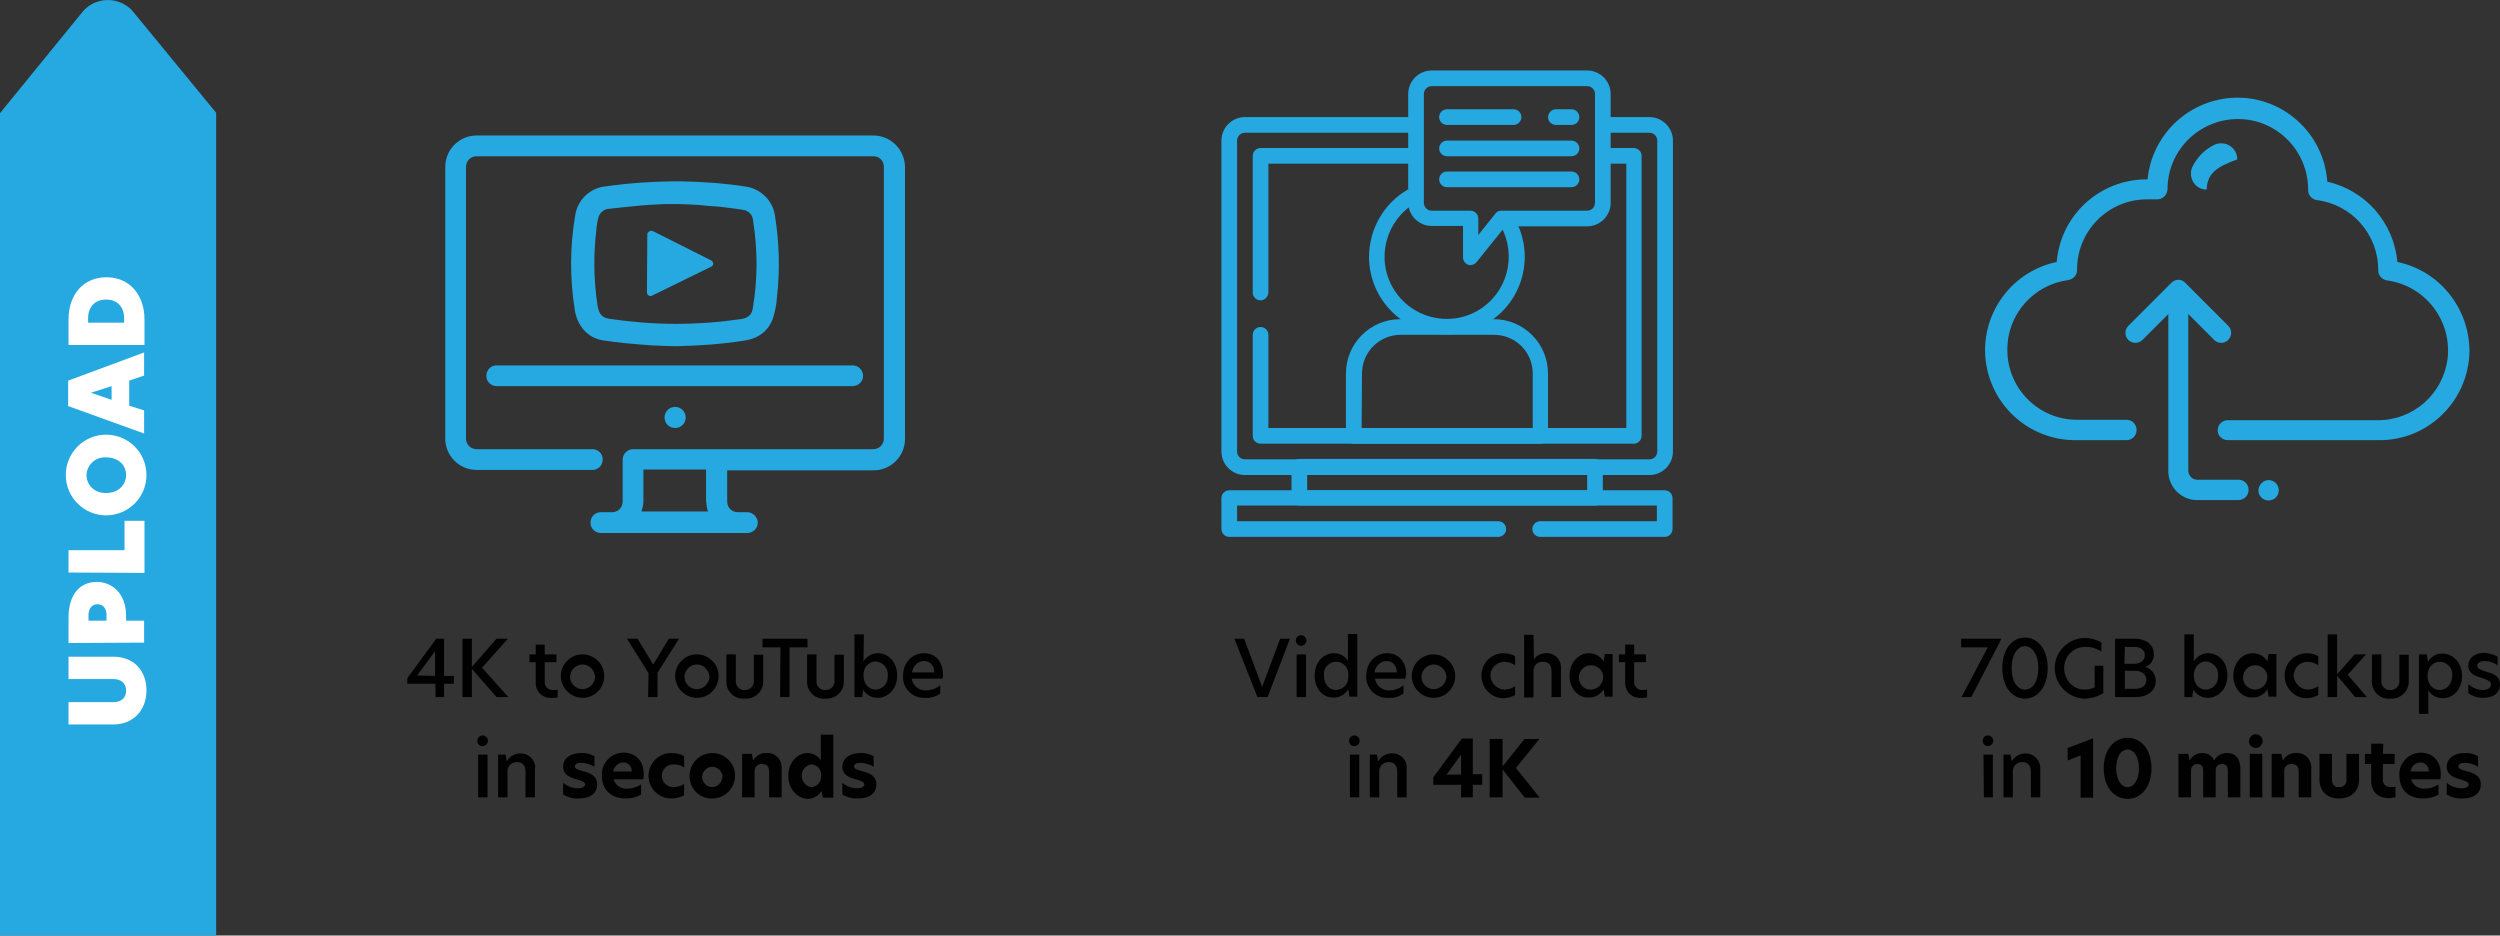 <?xml version="1.0" encoding="utf-8"?>
<!-- Generator: Adobe Illustrator 24.0.1, SVG Export Plug-In . SVG Version: 6.00 Build 0)  -->
<svg version="1.1" id="Layer_1" xmlns="http://www.w3.org/2000/svg" xmlns:xlink="http://www.w3.org/1999/xlink" x="0px" y="0px"
	 viewBox="0 0 638.4 238.9" style="enable-background:new 0 0 638.4 238.9;" xml:space="preserve">
<rect x="0" y="0" width="638.4" height="238.9" fill="#333333" stroke="none"/>
<style type="text/css">
	.st0{fill:#25A9E0;}
	.st1{fill:#020101;}
	.st2{fill:#FFFFFF;}
</style>
<title>download</title>
<g id="Layer_2_1_">
	<g id="Layer_1-2">
	</g>
</g>
<g id="Layer_2_3_">
	<g id="Layer_1-2_2_">
		<path class="st0" d="M612.2,66.9c-0.9-10-8.1-18.3-17.9-20.5c-0.9-12.7-11.9-22.3-24.5-21.4c-11.3,0.8-20.3,9.6-21.4,20.8h-0.2
			c-12,0-22,9.1-23,21.1c-12.4,2.6-20.4,14.8-17.8,27.2c2.3,10.8,11.8,18.4,22.8,18.3H543c1.4,0,2.6-1.1,2.6-2.6l0,0
			c0-1.4-1.1-2.6-2.5-2.6l0,0h-12.7c-9.9,0-17.9-8.1-17.8-18c0-9,6.7-16.5,15.6-17.7c1.3-0.2,2.3-1.4,2.2-2.7
			c0-9.9,8-17.9,17.9-17.9h2.6c1.4,0,2.5-1.1,2.6-2.6c0-9.9,8.1-17.9,18-17.9s17.9,8.1,17.9,18c-0.1,1.3,0.9,2.5,2.2,2.7
			c9,1.1,15.7,8.8,15.7,17.8c-0.1,1.3,0.9,2.5,2.2,2.7c9.8,1.3,16.7,10.3,15.5,20.1c-1.2,8.9-8.7,15.6-17.7,15.6h-38.4
			c-1.4,0-2.6,1.1-2.6,2.6l0,0c0,1.4,1.2,2.5,2.6,2.5h38.4c12.7,0.2,23.1-10,23.3-22.7C630.6,78.7,622.9,69.1,612.2,66.9L612.2,66.9
			z"/>
		<path class="st0" d="M571.3,40.7L571.3,40.7c0-2.3-1.8-4.1-4.1-4.1c-0.6,0-1.2,0.1-1.8,0.4c-2.4,1.2-4.3,3.1-5.5,5.5
			c-1,2-0.2,4.5,1.8,5.5c0.6,0.3,1.2,0.4,1.8,0.4l0,0C563.6,44.1,566.4,42.5,571.3,40.7z"/>
		<path class="st0" d="M554.5,72.2l-11,11c-1,1-1,2.6,0,3.6l0,0c1,1,2.6,1,3.6,0l6.6-6.6v39.9c0,0.1,0,0.3,0,0.4
			c0.1,4.1,3.6,7.4,7.7,7.2h10.2c1.4,0,2.6-1.1,2.6-2.6l0,0c0-1.4-1.1-2.6-2.6-2.6h-10.2c-0.2,0-0.3,0-0.5,0
			c-1.3-0.1-2.2-1.3-2.1-2.6l0,0V80.2l6.6,6.6c1,1,2.6,1,3.6,0l0,0c1-1,1-2.6,0-3.6l-11-11C557.1,71.2,555.5,71.2,554.5,72.2z"/>
		<path class="st0" d="M579.3,122.6L579.3,122.6c1.4,0,2.6,1.1,2.6,2.6l0,0c0,1.4-1.1,2.6-2.6,2.6l0,0c-1.4,0-2.6-1.1-2.6-2.6l0,0
			C576.8,123.8,577.9,122.6,579.3,122.6z"/>
		<path class="st0" d="M375.5,67.7c-0.2,0-0.4,0-0.6-0.1c-0.8-0.3-1.3-1-1.3-1.9v-8h-8c-3.3,0-6-2.7-6-6l0,0V24c0-3.3,2.7-6,6-6
			h39.7c3.3,0,6,2.7,6,6v27.8c0,3.3-2.7,6-6,6h-20.9L377,67C376.6,67.4,376.1,67.7,375.5,67.7z M365.6,22c-1.1,0-2,0.9-2,2v27.8
			c0,1.1,0.9,2,2,2h9.9c1.1,0,2,0.9,2,2V60l4.4-5.5c0.4-0.5,0.9-0.7,1.5-0.7h21.9c1.1,0,2-0.9,2-2V24c0-1.1-0.9-2-2-2H365.6z"/>
		<path class="st0" d="M397.3,27.9h4c1.1,0,2,0.9,2,2l0,0c0,1.1-0.9,2-2,2h-4c-1.1,0-2-0.9-2-2l0,0
			C395.4,28.8,396.2,27.9,397.3,27.9z"/>
		<path class="st0" d="M369.5,27.9h17c1.1,0,2,0.9,2,2l0,0c0,1.1-0.9,2-2,2h-17c-1.1,0-2-0.9-2-2l0,0
			C367.5,28.8,368.4,27.9,369.5,27.9z"/>
		<path class="st0" d="M369.5,35.9h31.8c1.1,0,2,0.9,2,2l0,0c0,1.1-0.9,2-2,2h-31.8c-1.1,0-2-0.9-2-2l0,0
			C367.5,36.8,368.4,35.9,369.5,35.9z"/>
		<path class="st0" d="M369.5,43.8h31.8c1.1,0,2,0.9,2,2l0,0c0,1.1-0.9,2-2,2h-31.8c-1.1,0-2-0.9-2-2l0,0
			C367.5,44.7,368.4,43.8,369.5,43.8z"/>
		<path class="st0" d="M425.1,137.1h-31.8c-1.1,0-2-0.9-2-2l0,0c0-1.1,0.9-2,2-2h29.8v-4H315.9v4h66.7c1.1,0,2,0.9,2,2l0,0
			c0,1.1-0.9,2-2,2h-68.7c-1.1,0-2-0.9-2-2v-7.9c0-1.1,0.9-2,2-2h111.2c1.1,0,2,0.9,2,2v7.9C427.1,136.2,426.2,137.1,425.1,137.1z"
			/>
		<path class="st0" d="M421.2,121.3H317.9c-3.3,0-6-2.7-6-6V35.9c0-3.3,2.7-6,6-6h43.7v4h-43.7c-1.1,0-2,0.9-2,2v79.4
			c0,1.1,0.9,2,2,2h103.3c1.1,0,2-0.9,2-2V35.9c0-1.1-0.9-2-2-2h-11.9v-4h11.9c3.3,0,6,2.7,6,6v79.4
			C427.2,118.6,424.5,121.3,421.2,121.3z"/>
		<path class="st0" d="M321.9,76.7L321.9,76.7c-1.1,0-2-0.9-2-2V39.8c0-1.1,0.9-2,2-2h39.7v4h-37.7v32.9
			C323.8,75.9,322.9,76.7,321.9,76.7z"/>
		<path class="st0" d="M417.2,113.3h-95.3c-1.1,0-2-0.9-2-2V85.5c0-1.1,0.9-2,2-2l0,0c1.1,0,2,0.9,2,2v23.8h91.4V41.8h-6v-4h7.9
			c1.1,0,2,0.9,2,2v71.5C419.2,112.4,418.3,113.3,417.2,113.3z"/>
		<path class="st0" d="M369.5,85.4c-11,0-19.9-8.9-19.9-19.8c0-7.1,3.8-13.7,9.9-17.2l2,3.4c-7.6,4.4-10.2,14.1-5.8,21.7
			c4.4,7.6,14.1,10.2,21.7,5.8c7.5-4.4,10.1-14,5.8-21.6l3.5-2c5.5,9.5,2.2,21.7-7.4,27.1C376.4,84.5,373,85.4,369.5,85.4z"/>
		<path class="st0" d="M393.4,113.3h-47.7c-1.1,0-2-0.9-2-2V95.4c0-7.7,6.2-13.9,13.9-13.9h23.8c7.7,0,13.9,6.2,13.9,13.9l0,0v15.9
			C395.4,112.5,394.5,113.3,393.4,113.3z M347.7,109.3h43.7V95.4c0-5.5-4.4-9.9-9.9-9.9h-23.8c-5.5,0-9.9,4.4-9.9,9.9L347.7,109.3z"
			/>
		<path class="st0" d="M407.3,129.1h-75.5c-1.1,0-2-0.9-2-2v-7.9c0-1.1,0.9-2,2-2h75.5c1.1,0,2,0.9,2,2v7.9
			C409.3,128.2,408.4,129.1,407.3,129.1z M333.8,125.2h71.5v-4h-71.5V125.2z"/>
		<path class="st0" d="M173.7,47.3c5.7,0.1,11.3,0.5,16.9,1.4c3.3,0.6,5.7,3.3,6.2,6.6c1.1,6.8,1.3,13.7,0.5,20.5
			c-0.1,1.8-0.5,3.6-1.1,5.3c-1.1,2.9-3.4,4.4-6.6,4.8c-7.6,1.1-15.3,1.5-23,1.1c-4.2-0.3-8.4-0.7-12.6-1.3
			c-3.4-0.5-5.6-3.2-6.2-6.7c-1.3-7.9-1.3-16.1,0.1-24c0.6-3.4,3.3-6,6.7-6.5C161,47.7,167.3,47.3,173.7,47.3z M172.3,83.6
			c5.6,0,11.2-0.4,16.8-1.2c2.3-0.3,3.7-1.5,4-3.4c1.3-7.6,1.3-15.4,0.1-23c-0.3-2.1-1.5-3.4-3.4-3.7c-2.9-0.4-5.8-0.8-8.7-1
			c-4.4-0.2-8.8-0.4-13.2-0.2c-4.1,0.1-8.3,0.7-12.4,1.1c-1.8,0-3.3,1.3-3.8,3c-0.3,1.1-0.5,2.2-0.6,3.3c-0.8,6.6-0.7,13.2,0.3,19.8
			c0.4,2.6,1.5,3.8,3.8,4.2C160.9,83.2,166.6,83.6,172.3,83.6L172.3,83.6z"/>
		<path class="st0" d="M172.7,88.4c-2.1,0-4.1-0.1-6.1-0.2c-4.7-0.3-8.8-0.7-12.7-1.3c-3.7-0.6-6.4-3.5-7.1-7.6
			c-1.3-8.1-1.3-16.3,0.1-24.4c0.6-3.9,3.8-6.9,7.7-7.3c6.3-0.9,12.7-1.3,19.1-1.3l0,0c5.7,0.1,11.4,0.5,17.1,1.4
			c3.7,0.7,6.6,3.7,7.1,7.4c1.1,6.9,1.3,13.9,0.5,20.8c-0.1,1.9-0.5,3.8-1.1,5.6c-1.2,3.1-3.7,5-7.4,5.5
			C184.1,87.9,178.4,88.3,172.7,88.4z M173.7,48.4c-6.3,0-12.6,0.4-18.8,1.3c-3,0.3-5.3,2.6-5.8,5.5c-1.3,7.8-1.3,15.8-0.1,23.7
			c0.5,3.2,2.5,5.3,5.2,5.8c3.8,0.6,7.9,1,12.5,1.3c7.6,0.4,15.3,0.1,22.8-1.1c2.9-0.4,4.8-1.8,5.7-4.1c0.5-1.6,0.9-3.4,1-5.1
			c0.8-6.7,0.6-13.5-0.5-20.2c-0.4-2.8-2.6-5.1-5.3-5.6C184.9,48.9,179.3,48.5,173.7,48.4L173.7,48.4z M172.4,84.7L172.4,84.7
			c-5.8,0-11.6-0.5-17.3-1.3c-2.7-0.4-4.2-2-4.7-5.1c-1-6.6-1.1-13.4-0.3-20.1v-0.3c0.1-1.1,0.3-2.1,0.6-3.1
			c0.6-2.2,2.5-3.7,4.8-3.7l3.7-0.4c2.9-0.3,5.8-0.6,8.8-0.7c4.2-0.1,8.3,0,13.3,0.2c2.6,0.1,5.1,0.5,7.6,0.8l1.2,0.2
			c2.3,0.4,4.1,2.3,4.3,4.6c1.3,7.7,1.3,15.6-0.1,23.3c-0.3,1.7-1.4,3.8-4.9,4.3C183.7,84.3,178,84.7,172.4,84.7L172.4,84.7z
			 M171.4,52.1c-1.1,0-2.3,0-3.4,0.1c-2.9,0.1-5.8,0.4-8.6,0.7c-1.2,0.1-2.5,0.3-3.7,0.4c-1.3,0-2.5,0.9-2.9,2.2
			c-0.2,0.9-0.4,1.8-0.5,2.8v0.3c-0.8,6.5-0.7,13,0.3,19.5c0.4,2.4,1.4,3,2.9,3.3c5.6,0.8,11.3,1.3,17,1.3c5.6,0,11.1-0.4,16.6-1.2
			c2.4-0.3,2.9-1.6,3.1-2.6c1.3-7.5,1.3-15.1,0.1-22.6c-0.1-1.4-1.1-2.5-2.5-2.7l-1.2-0.2c-2.4-0.3-5-0.7-7.4-0.8
			C177.5,52.2,174.4,52.1,171.4,52.1L171.4,52.1z"/>
		<path class="st0" d="M165.3,59.8l-0.1,14.9c0,0.5,0.4,0.9,0.9,0.9c0.1,0,0.3,0,0.4-0.1l15.1-7.4c0.5-0.2,0.7-0.8,0.4-1.2
			c-0.1-0.2-0.2-0.3-0.4-0.4L166.7,59c-0.5-0.2-1,0-1.2,0.4C165.3,59.5,165.3,59.7,165.3,59.8z"/>
		<circle class="st0" cx="172.4" cy="106.6" r="2.7"/>
		<path class="st0" d="M220.4,96c0-1.5-1.2-2.7-2.7-2.7l0,0H127c-1.5-0.1-2.7,1-2.8,2.5s1,2.7,2.5,2.8c0.1,0,0.2,0,0.3,0h90.7
			C219.1,98.6,220.4,97.5,220.4,96L220.4,96z"/>
		<path class="st0" d="M223,34.6H121.7c-4.4,0-8,3.6-8,8V112c0,4.4,3.6,8,8,8h29.4c1.5,0.1,2.7-1,2.8-2.5s-1-2.7-2.5-2.8
			c-0.1,0-0.2,0-0.3,0h-29.4c-1.5,0-2.7-1.2-2.7-2.7V42.6c0-1.5,1.2-2.7,2.7-2.7h101.4c1.5,0,2.6,1.2,2.6,2.7V112
			c0,1.5-1.2,2.7-2.7,2.7h-61.3c-1.5,0-2.7,1.2-2.7,2.7v10.7c0,1.5-1.2,2.7-2.7,2.7h-2.7c-1.5-0.1-2.7,1-2.8,2.5s1,2.7,2.5,2.8
			c0.1,0,0.2,0,0.3,0H191c1.5-0.1,2.6-1.4,2.5-2.8c-0.1-1.3-1.2-2.4-2.5-2.5h-2.6c-1.5,0-2.7-1.2-2.7-2.7v-8h37.4c4.4,0,8-3.6,8-8
			V42.6C231,38.2,227.5,34.6,223,34.6L223,34.6z M180.8,130.6h-17c0.3-0.9,0.5-1.8,0.5-2.7v-8h16v8
			C180.4,128.9,180.5,129.8,180.8,130.6z"/>
		<path class="st1" d="M115.9,174.6h-2.5v3.4h-2.2v-3.4H104v-1.4l7.4-10.1h2v9.5h2.5L115.9,174.6z M111.1,172.6v-6.3l-4.6,6.2l0,0
			L111.1,172.6z"/>
		<path class="st1" d="M126.8,178l-6.3-7.2v7.2h-2.4v-14.9h2.4v7.2l6.3-7.2h2.9l-6.6,7.4l6.7,7.5H126.8z"/>
		<path class="st1" d="M139.1,167.1h3v2h-3v4.9c-0.1,1.1,0.7,2.1,1.8,2.2c0.2,0,0.3,0,0.5,0c0.3,0,0.7,0,1-0.1v2
			c-0.5,0.1-1,0.1-1.5,0.1c-2.1,0.2-3.9-1.3-4.1-3.4c0-0.2,0-0.5,0-0.7v-5h-1.6v-2h1.6v-2.5h2.3V167.1z"/>
		<path class="st1" d="M143.2,172.5c0.1-3.1,2.7-5.5,5.7-5.4c3.1,0.1,5.5,2.7,5.4,5.7s-2.5,5.4-5.5,5.4s-5.5-2.4-5.6-5.5
			C143.2,172.7,143.2,172.6,143.2,172.5z M151.9,172.5c-0.2-1.7-1.8-3-3.5-2.8c-1.7,0.2-3,1.8-2.8,3.5c0.2,1.6,1.6,2.8,3.2,2.8
			c1.8-0.1,3.2-1.6,3.2-3.4C151.9,172.7,151.9,172.6,151.9,172.5z"/>
		<path class="st1" d="M165.6,171.9l-5.5-8.8h2.7l4,6.6l0,0l4-6.6h2.6l-5.5,8.7v6.2h-2.4L165.6,171.9z"/>
		<path class="st1" d="M172.4,172.5c0.1-3.1,2.7-5.5,5.7-5.4c3.1,0.1,5.5,2.7,5.4,5.7s-2.5,5.4-5.5,5.4s-5.5-2.4-5.6-5.5
			C172.4,172.7,172.4,172.6,172.4,172.5z M181.1,172.5c-0.2-1.7-1.8-3-3.5-2.8c-1.7,0.2-3,1.8-2.8,3.5c0.2,1.6,1.6,2.8,3.2,2.8
			c1.8-0.1,3.2-1.6,3.2-3.4C181.2,172.7,181.1,172.6,181.1,172.5z"/>
		<path class="st1" d="M185.5,173.7v-6.6h2.4v6.7c-0.1,1.2,0.7,2.2,1.8,2.4c0.1,0,0.3,0,0.4,0c1.2,0.1,2.3-0.8,2.4-2
			c0-0.1,0-0.3,0-0.4v-6.6h2.4v6.6c0.1,2.4-1.7,4.5-4.2,4.6c-0.2,0-0.4,0-0.6,0c-2.4,0.2-4.4-1.6-4.6-3.9
			C185.5,174.1,185.5,173.9,185.5,173.7z"/>
		<path class="st1" d="M199.3,165.3h-4.6v-2.2h11.5v2.2h-4.6V178h-2.4L199.3,165.3z"/>
		<path class="st1" d="M206.1,173.7v-6.6h2.4v6.7c-0.1,1.2,0.7,2.2,1.8,2.4c0.1,0,0.3,0,0.4,0c1.2,0.1,2.3-0.8,2.4-2
			c0-0.1,0-0.3,0-0.4v-6.6h2.4v6.6c0.1,2.4-1.7,4.5-4.2,4.6c-0.2,0-0.4,0-0.6,0c-2.4,0.2-4.4-1.6-4.6-3.9
			C206.1,174.1,206.1,173.9,206.1,173.7z"/>
		<path class="st1" d="M220.5,168.9c0.8-1.3,2.2-2.1,3.7-2.1c2.6,0,4.9,2.2,4.9,5.7s-2.4,5.7-5,5.7c-1.5,0-3-0.8-3.7-2.1l-0.2,1.9
			h-2v-16h2.4L220.5,168.9z M220.5,172.5c0,2.1,1.3,3.6,3.1,3.6c1.8-0.1,3.2-1.6,3.1-3.4c0-0.1,0-0.1,0-0.2c0.2-1.8-1.2-3.4-3-3.6
			c-0.1,0-0.1,0-0.2,0C221.8,169,220.4,170.5,220.5,172.5L220.5,172.5z"/>
		<path class="st1" d="M240.7,173.3h-7.9c0.3,1.8,1.9,3.1,3.7,3c1.3,0,2.6-0.5,3.6-1.3v2.1c-1.1,0.8-2.5,1.2-3.8,1.1
			c-2.9,0.2-5.5-2-5.7-4.9c0-0.2,0-0.5,0-0.7c0-3.5,2.4-5.8,5.4-5.8c2.6,0,4.8,1.9,4.8,5.5C240.8,172.6,240.8,172.9,240.7,173.3z
			 M238.6,171.7c-0.1-1.9-1.2-2.9-2.6-2.9c-1.6,0-2.9,1.3-3.1,2.9H238.6z"/>
		<path class="st1" d="M121.9,189.2c0-0.8,0.6-1.4,1.3-1.4c0.8,0,1.4,0.6,1.4,1.3c0,0.8-0.6,1.4-1.3,1.4l0,0
			C122.5,190.6,121.9,190,121.9,189.2L121.9,189.2z M122.1,192.7h2.4v10.9h-2.4L122.1,192.7z"/>
		<path class="st1" d="M136.6,196.3v7.3h-2.4v-6.5c0-1.7-0.8-2.5-2.2-2.5c-1.3,0-2.4,1-2.4,2.3v0.1v6.6h-2.4v-10.9h1.9l0.3,1.6h0.1
			c0.7-1.2,2-1.9,3.3-1.9c2-0.1,3.7,1.4,3.9,3.4C136.6,196,136.6,196.2,136.6,196.3z"/>
		<path class="st1" d="M151.8,193.1v2.7c-1-0.6-2.2-1-3.4-1c-1,0-1.6,0.3-1.6,0.9s0.6,0.8,1.9,1.2c1.8,0.4,3.8,1.1,3.8,3.4
			c0,2.2-1.7,3.6-4.7,3.6c-1.4,0.1-2.8-0.3-4-1v-3c1.1,0.9,2.4,1.4,3.8,1.4c1.1,0,1.8-0.4,1.8-1s-0.8-0.9-2.2-1.3
			c-1.8-0.5-3.4-1.2-3.4-3.2s1.7-3.5,4.5-3.5C149.5,192.2,150.7,192.5,151.8,193.1z"/>
		<path class="st1" d="M164.3,199h-7.6c0.4,1.5,1.9,2.5,3.5,2.4c1.2,0,2.4-0.4,3.5-1.1v2.6c-1.2,0.7-2.5,1-3.9,1
			c-3.9,0-6.1-2.4-6.1-5.8c-0.2-3.1,2.2-5.7,5.2-5.9c0.1,0,0.2,0,0.4,0c2.8,0,5.1,1.9,5.1,5.6C164.4,198.2,164.3,198.6,164.3,199z
			 M161.3,197c0.1-1.1-0.7-2.2-1.9-2.3c-0.1,0-0.1,0-0.2,0c-1.3,0-2.4,1-2.6,2.3H161.3z"/>
		<path class="st1" d="M171.9,201c1,0,2-0.3,2.8-0.8v2.9c-1,0.5-2.1,0.8-3.3,0.8c-3.2,0-5.8-2.6-5.8-5.8s2.6-5.8,5.8-5.8l0,0
			c1.1,0,2.3,0.2,3.3,0.8v2.9c-0.8-0.6-1.8-0.8-2.8-0.8c-1.6,0-2.9,1.3-2.9,2.9S170.3,201,171.9,201z"/>
		<path class="st1" d="M176.1,198.1c0-3.2,2.6-5.8,5.8-5.8c3.2,0,5.8,2.6,5.8,5.8s-2.6,5.8-5.8,5.8c-3.1,0.1-5.7-2.3-5.8-5.5
			C176.1,198.3,176.1,198.2,176.1,198.1z M184.5,198.1c-0.2-1.4-1.5-2.4-2.9-2.3c-1.4,0.2-2.4,1.5-2.3,2.9c0.2,1.3,1.3,2.3,2.6,2.3
			C183.4,200.9,184.5,199.7,184.5,198.1C184.5,198.1,184.5,198.1,184.5,198.1L184.5,198.1z"/>
		<path class="st1" d="M199.6,196.2v7.4h-3.2v-6.5c0-1.4-0.6-2-1.8-2c-1-0.1-1.9,0.7-1.9,1.7c0,0.1,0,0.1,0,0.2v6.6h-3.2v-11.1h2.5
			l0.3,1.6h0.1c0.7-1.2,2-1.9,3.3-1.8c2-0.2,3.7,1.3,3.9,3.3C199.6,195.8,199.6,196,199.6,196.2z"/>
		<path class="st1" d="M201.3,198.1c0-3.5,2.4-5.8,4.9-5.8c1.4,0,2.7,0.7,3.4,1.9v-6.6h3.2v16.1h-2.7l-0.3-1.7c-0.8,1.2-2.1,2-3.6,2
			C203.7,203.9,201.3,201.6,201.3,198.1z M209.7,198.1c0.1-1.5-0.9-2.8-2.4-2.9c-0.1,0-0.1,0-0.2,0c-1.6,0.3-2.7,1.9-2.3,3.5
			c0.2,1.2,1.2,2.1,2.3,2.3c1.5,0,2.6-1.3,2.6-2.8C209.8,198.2,209.8,198.1,209.7,198.1L209.7,198.1z"/>
		<path class="st1" d="M223.1,193.1v2.7c-1-0.6-2.2-1-3.4-1c-1,0-1.6,0.3-1.6,0.9s0.6,0.8,1.9,1.2c1.8,0.4,3.8,1.1,3.8,3.4
			c0,2.2-1.7,3.6-4.7,3.6c-1.4,0.1-2.8-0.3-4-1v-3c1.1,0.9,2.4,1.4,3.8,1.4c1.1,0,1.8-0.4,1.8-1s-0.8-0.9-2.2-1.3
			c-1.8-0.5-3.4-1.2-3.4-3.2s1.7-3.5,4.5-3.5C220.8,192.2,222,192.5,223.1,193.1z"/>
		<path class="st1" d="M323.7,178h-2.6l-5.9-14.9h2.5l4.6,12.3l4.6-12.3h2.5L323.7,178z"/>
		<path class="st1" d="M330.9,163.6c0-0.8,0.6-1.4,1.3-1.4s1.4,0.6,1.4,1.3c0,0.8-0.6,1.4-1.3,1.4l0,0
			C331.6,165,331,164.4,330.9,163.6L330.9,163.6z M331.1,167.1h2.4V178h-2.4V167.1z"/>
		<path class="st1" d="M335.7,172.5c0-3.5,2.4-5.7,4.9-5.7c1.5,0,2.9,0.7,3.6,2v-6.9h2.4v16h-2l-0.3-1.9c-0.8,1.3-2.2,2.2-3.7,2.1
			C338,178.3,335.7,176,335.7,172.5z M344.3,172.5c0.2-1.7-1-3.3-2.7-3.5s-3.3,1-3.5,2.7c0,0.3,0,0.6,0,0.9c0,2.1,1.3,3.6,3.1,3.6
			c1.8-0.1,3.2-1.6,3.1-3.4C344.3,172.6,344.3,172.6,344.3,172.5L344.3,172.5z"/>
		<path class="st1" d="M358.9,173.3h-7.8c0.3,1.8,1.9,3.1,3.7,3c1.3,0,2.6-0.5,3.6-1.3v2.1c-1.1,0.8-2.4,1.2-3.8,1.1
			c-2.9,0.2-5.5-2-5.7-4.9c0-0.2,0-0.5,0-0.7c0-3.5,2.4-5.8,5.4-5.8c2.6,0,4.8,1.9,4.8,5.5C358.9,172.6,358.9,172.9,358.9,173.3z
			 M356.7,171.7c-0.1-1.9-1.2-2.9-2.6-2.9c-1.6,0-2.9,1.3-3.1,2.9H356.7z"/>
		<path class="st1" d="M360.5,172.5c0.1-3.1,2.7-5.5,5.7-5.4s5.5,2.7,5.4,5.7s-2.5,5.4-5.5,5.4s-5.5-2.4-5.6-5.5
			C360.5,172.7,360.5,172.6,360.5,172.5z M369.3,172.5c-0.2-1.7-1.8-3-3.5-2.8s-3,1.8-2.8,3.5c0.2,1.6,1.6,2.8,3.2,2.8
			c1.8-0.1,3.2-1.6,3.2-3.4C369.3,172.7,369.3,172.6,369.3,172.5z"/>
		<path class="st1" d="M384.1,176.1c1,0,2-0.3,2.8-0.9v2.3c-1,0.5-2,0.8-3.1,0.8c-3.2-0.1-5.6-2.8-5.5-6c0.1-3,2.5-5.4,5.5-5.5
			c1.1,0,2.2,0.2,3.1,0.8v2.3c-0.8-0.6-1.8-0.9-2.9-0.9c-2,0.1-3.5,1.8-3.4,3.8C380.8,174.5,382.3,176,384.1,176.1L384.1,176.1z"/>
		<path class="st1" d="M391.7,168.3L391.7,168.3c0.7-0.9,1.9-1.5,3-1.5c2-0.2,3.7,1.3,3.9,3.2c0,0.3,0,0.5,0,0.8v7.2h-2.4v-6.5
			c0-1.7-0.7-2.5-2.2-2.5c-1.2-0.1-2.3,0.8-2.4,2.1c0,0.1,0,0.2,0,0.3v6.7h-2.4v-16h2.4L391.7,168.3z"/>
		<path class="st1" d="M400.8,172.6c0-3.5,2.4-5.8,4.9-5.8c1.6,0,3,0.8,3.8,2.1l0.3-1.9h2v10.9h-2l-0.3-1.9
			c-0.8,1.3-2.2,2.2-3.8,2.1C403.2,178.3,400.8,176,400.8,172.6z M409.4,172.6c-0.2-1.7-1.8-2.9-3.5-2.7s-2.9,1.8-2.7,3.5
			c0.2,1.6,1.6,2.8,3.1,2.7C408.1,176,409.5,174.5,409.4,172.6L409.4,172.6L409.4,172.6z"/>
		<path class="st1" d="M417.3,167.1h3v2h-3v4.9c-0.1,1.1,0.7,2.1,1.8,2.2c0.2,0,0.3,0,0.5,0c0.3,0,0.7,0,1-0.1v2
			c-0.5,0.1-1,0.1-1.5,0.1c-2.1,0.2-3.9-1.3-4.1-3.4c0-0.2,0-0.5,0-0.7v-5h-1.6v-2h1.6v-2.5h2.3L417.3,167.1z"/>
		<path class="st1" d="M344.5,189.2c0-0.8,0.6-1.4,1.3-1.4s1.4,0.6,1.4,1.3c0,0.8-0.6,1.4-1.3,1.4l0,0
			C345.1,190.6,344.5,190,344.5,189.2L344.5,189.2z M344.7,192.7h2.4v10.9h-2.4V192.7z"/>
		<path class="st1" d="M359.2,196.3v7.3h-2.4v-6.5c0-1.7-0.8-2.5-2.2-2.5c-1.3,0-2.4,1-2.4,2.3v0.1v6.6h-2.4v-10.9h1.8l0.3,1.6h0.1
			c0.7-1.2,2-1.9,3.3-1.9c2-0.2,3.8,1.3,3.9,3.3C359.2,195.9,359.2,196.1,359.2,196.3z"/>
		<path class="st1" d="M378.5,200.4h-2.4v3.2h-3v-3.2H366v-1.9l7.3-9.9h2.8v9.1h2.4L378.5,200.4z M373.1,197.8v-5.1l-3.7,5.1l0,0
			H373.1z"/>
		<path class="st1" d="M389.3,203.6l-5.6-7.1v7.1h-3.3v-14.9h3.3v7l5.6-7h3.8l-6,7.4l6.1,7.6h-3.9V203.6z"/>
		<path class="st1" d="M507.6,165.3h-6.8v-2.2h10.3l-7.7,14.9h-2.5L507.6,165.3z"/>
		<path class="st1" d="M522.9,170.6c0,4.8-2.6,7.8-5.8,7.8s-5.8-2.9-5.8-7.8s2.6-7.8,5.8-7.8S522.9,165.7,522.9,170.6z M513.7,170.6
			c0,3.5,1.5,5.5,3.4,5.5s3.4-2,3.4-5.5s-1.6-5.6-3.4-5.6C515.3,165,513.7,167,513.7,170.6L513.7,170.6z"/>
		<path class="st1" d="M532.3,176.1c0.9,0,1.8-0.2,2.6-0.6V170h2.2v7c-1.5,0.9-3.2,1.4-4.9,1.4c-4.3-0.2-7.6-3.8-7.5-8
			c0.1-4.1,3.4-7.3,7.5-7.5c1.5,0,3,0.4,4.4,1.1v2.4c-1.2-0.8-2.7-1.3-4.2-1.2c-2.9,0-5.2,2.3-5.3,5.2c0,0.1,0,0.2,0,0.3
			C527.2,173.8,529.4,176.1,532.3,176.1z"/>
		<path class="st1" d="M550.5,173.9c0,2.2-1.7,4.1-5.2,4.1h-5.2v-14.9h4.9c3.3,0,5,1.7,5,3.9c0.1,1.5-0.8,2.8-2.2,3.3
			C549.4,170.7,550.5,172.2,550.5,173.9z M542.5,169.5h2.5c1.7,0,2.7-0.9,2.7-2.2s-1-2.1-2.6-2.1h-2.5L542.5,169.5z M548.1,173.6
			c0-1.4-1.2-2.3-2.8-2.3h-2.7v4.6h2.7C547.1,175.9,548.1,174.9,548.1,173.6L548.1,173.6z"/>
		<path class="st1" d="M560.2,168.9c0.8-1.3,2.2-2.1,3.7-2.1c2.6,0,4.9,2.2,4.9,5.7s-2.4,5.7-5,5.7c-1.5,0-3-0.8-3.7-2.1l-0.3,1.9
			h-2v-16h2.4L560.2,168.9z M560.2,172.5c0,2.1,1.3,3.6,3.1,3.6c1.8-0.1,3.2-1.6,3.1-3.4c0-0.1,0-0.1,0-0.2c0.2-1.8-1.2-3.4-3-3.6
			c-0.1,0-0.1,0-0.2,0C561.5,169,560.2,170.5,560.2,172.5L560.2,172.5z"/>
		<path class="st1" d="M570.3,172.6c0-3.5,2.4-5.8,4.9-5.8c1.6,0,3,0.8,3.8,2.1l0.3-1.9h2v10.9h-2L579,176c-0.8,1.3-2.2,2.2-3.8,2.1
			C572.8,178.3,570.3,176,570.3,172.6z M579,172.6c-0.2-1.7-1.8-2.9-3.5-2.7s-2.9,1.8-2.7,3.5c0.2,1.6,1.6,2.7,3.1,2.7
			c1.8-0.1,3.2-1.6,3.1-3.4C579,172.6,579,172.6,579,172.6L579,172.6z"/>
		<path class="st1" d="M589.2,176.1c1,0,2-0.3,2.8-0.9v2.3c-1,0.5-2,0.8-3.1,0.8c-3.2-0.1-5.6-2.8-5.5-6c0.1-3,2.5-5.4,5.5-5.5
			c1.1,0,2.2,0.2,3.1,0.8v2.3c-0.8-0.6-1.8-0.9-2.9-0.9c-2,0.1-3.5,1.8-3.4,3.8C586,174.5,587.4,176,589.2,176.1L589.2,176.1z"/>
		<path class="st1" d="M601.4,178l-4.6-5.5v5.5h-2.4v-16h2.4v10.2l4.5-5.1h2.9l-4.7,5.2l4.9,5.7L601.4,178z"/>
		<path class="st1" d="M605.7,173.7v-6.6h2.4v6.7c-0.1,1.2,0.7,2.2,1.8,2.4c0.1,0,0.3,0,0.4,0c1.2,0.1,2.3-0.8,2.4-2
			c0-0.1,0-0.3,0-0.4v-6.6h2.4v6.6c0.1,2.4-1.7,4.5-4.2,4.6c-0.2,0-0.4,0-0.6,0c-2.4,0.2-4.4-1.6-4.6-3.9
			C605.6,174.1,605.6,173.9,605.7,173.7z"/>
		<path class="st1" d="M617.7,167.1h2l0.3,1.9c0.8-1.3,2.2-2.2,3.7-2.1c2.6,0,5,2.2,5,5.7s-2.3,5.7-4.9,5.7c-1.5,0-2.9-0.7-3.7-2v6
			h-2.4L617.7,167.1z M626.2,172.5c0.2-1.8-1.2-3.4-3-3.5c-0.1,0-0.1,0-0.2,0c-1.8,0-3.1,1.5-3.1,3.6s1.3,3.6,3.1,3.6
			S626.2,174.6,626.2,172.5z"/>
		<path class="st1" d="M637.8,167.7v2.2c-1-0.7-2.1-1.1-3.3-1.1s-1.9,0.5-1.9,1.2s0.8,1.1,2.2,1.5c1.7,0.5,3.6,1,3.6,3.3
			c0,2.1-1.6,3.4-4.3,3.4c-1.4,0-2.7-0.4-3.8-1.2v-2.3c1,0.9,2.4,1.5,3.7,1.5s2.1-0.6,2.1-1.4s-0.9-1.2-2.4-1.7
			c-1.8-0.5-3.4-1.2-3.4-3.1s1.6-3.3,4.1-3.3C635.6,166.8,636.8,167.1,637.8,167.7z"/>
		<path class="st1" d="M506.3,189.2c0-0.8,0.6-1.4,1.3-1.4s1.4,0.6,1.4,1.3c0,0.8-0.6,1.4-1.3,1.4l0,0
			C507,190.6,506.3,190,506.3,189.2L506.3,189.2z M506.5,192.7h2.4v10.9h-2.3L506.5,192.7z"/>
		<path class="st1" d="M521,196.3v7.3h-2.4v-6.5c0-1.7-0.8-2.5-2.2-2.5c-1.3,0-2.4,1-2.4,2.3v0.1v6.6h-2.4v-10.9h1.8l0.3,1.6h0.1
			c0.7-1.2,2-1.9,3.3-1.9c2-0.1,3.7,1.4,3.9,3.4C521,196,521,196.2,521,196.3z"/>
		<path class="st1" d="M531.3,192.9l-3.3,1.3V191l6.3-2.4h0.2v15.1h-3.2V192.9z"/>
		<path class="st1" d="M549.4,196.2c0,4.8-2.7,7.8-6.1,7.8s-6.1-3-6.1-7.8s2.7-7.8,6.1-7.8S549.4,191.3,549.4,196.2z M540.4,196.2
			c0,3,1.3,4.8,2.9,4.8s2.9-1.8,2.9-4.8s-1.3-4.8-2.9-4.8S540.4,193.1,540.4,196.2L540.4,196.2z"/>
		<path class="st1" d="M572.1,196.3v7.3h-3.2v-6.7c0-1.2-0.4-1.8-1.5-1.8c-0.9,0-1.6,0.6-1.6,1.5c0,0.1,0,0.1,0,0.2v6.8h-3.2v-6.7
			c0-1.2-0.4-1.8-1.5-1.8c-0.9,0-1.6,0.7-1.6,1.6c0,0.1,0,0.1,0,0.2v6.7h-3.2v-11.1h2.5l0.3,1.6h0.1c0.6-1.1,1.8-1.8,3.1-1.8
			c1.3-0.1,2.6,0.7,3.1,1.9c0.6-1.2,1.9-1.9,3.2-1.9C570.9,192.2,572.1,193.8,572.1,196.3z"/>
		<path class="st1" d="M574.3,189.3c0-1,0.8-1.8,1.7-1.8c1,0,1.8,0.8,1.8,1.7c0,1-0.8,1.8-1.7,1.8
			C575.1,191,574.3,190.3,574.3,189.3L574.3,189.3z M574.5,192.5h3.2v11.1h-3.2V192.5z"/>
		<path class="st1" d="M590.2,196.2v7.4H587v-6.5c0-1.4-0.6-2-1.8-2c-1-0.1-1.9,0.7-1.9,1.7c0,0.1,0,0.1,0,0.2v6.6h-3.2v-11.1h2.5
			l0.3,1.6h0.1c0.7-1.2,2-1.9,3.3-1.8c2-0.2,3.7,1.3,3.9,3.3C590.2,195.8,590.2,196,590.2,196.2z"/>
		<path class="st1" d="M592.3,199.1v-6.6h3.2v6.6c-0.1,0.9,0.5,1.8,1.4,1.9c0.1,0,0.3,0,0.4,0c0.9,0.1,1.8-0.6,1.9-1.5
			c0-0.1,0-0.3,0-0.4v-6.6h3.2v6.6c0,2.8-1.9,4.8-5.1,4.8S592.3,201.9,592.3,199.1z"/>
		<path class="st1" d="M608.5,192.5h3v2.6h-3v4c0,1.4,0.9,1.9,2.2,1.9c0.3,0,0.7,0,1-0.1v2.7c-0.6,0.1-1.2,0.2-1.7,0.2
			c-2.9,0-4.5-1.7-4.5-4.5v-4.2h-1.6v-2.6h1.6v-2.6h3.1L608.5,192.5L608.5,192.5z"/>
		<path class="st1" d="M623.2,199h-7.5c0.4,1.5,1.9,2.5,3.5,2.4c1.2,0,2.4-0.4,3.5-1.1v2.6c-1.2,0.7-2.5,1-3.9,1
			c-3.9,0-6.1-2.4-6.1-5.8c-0.2-3.1,2.2-5.7,5.2-5.9c0.1,0,0.2,0,0.3,0c2.8,0,5.1,1.9,5.1,5.6C623.3,198.2,623.2,198.6,623.2,199z
			 M620.2,197c0.1-1.1-0.7-2.2-1.9-2.3c-0.1,0-0.1,0-0.2,0c-1.3,0-2.4,1-2.5,2.3H620.2z"/>
		<path class="st1" d="M632.8,193.1v2.7c-1-0.6-2.2-1-3.4-1c-1,0-1.6,0.3-1.6,0.9s0.6,0.8,1.9,1.2c1.8,0.4,3.8,1.1,3.8,3.4
			c0,2.2-1.7,3.6-4.7,3.6c-1.4,0.1-2.8-0.3-4-1v-3c1.1,0.9,2.4,1.4,3.8,1.4c1.1,0,1.8-0.4,1.8-1s-0.8-0.9-2.2-1.3
			c-1.8-0.5-3.4-1.2-3.4-3.2s1.7-3.5,4.5-3.5C630.5,192.2,631.7,192.5,632.8,193.1z"/>
	</g>
</g>
<g id="Layer_2_2_">
	<g id="Layer_1-2_1_">
	</g>
</g>
<path class="st0" d="M55.2,28.8v210.1H0v-210L21.1,3c2.9-3.5,8.2-4,11.8-1.1C33.3,2.2,33.7,2.6,34,3L55.2,28.8z"/>
<path class="st2" d="M29,185H17.5v-5.7h11.4c2.1,0,3.3-1.1,3.3-2.9s-1.1-3-3.3-3H17.5v-5.7H29c4.9,0,8.4,3.3,8.4,8.6
	S33.8,185,29,185z"/>
<path class="st2" d="M17.5,164.2v-6.5c0-5.9,2.9-9.1,7.2-9.1c3.9,0,7.5,2.9,7.5,8.7v1.2h4.6v5.6L17.5,164.2z M24.9,154.3
	c-1.5,0-2.3,1.2-2.3,2.8v1.4h4.6V157C27.2,155.5,26.4,154.3,24.9,154.3z"/>
<path class="st2" d="M17.5,146.2v-5.7h14.3V133h5.1v13.3L17.5,146.2z"/>
<path class="st2" d="M27.1,131.6c-5.7,0-10.3-4.6-10.3-10.3c0-5.7,4.6-10.3,10.3-10.3s10.3,4.6,10.3,10.3
	C37.4,127,32.8,131.6,27.1,131.6z M27.1,116.8c-2.6-0.2-4.8,1.8-5,4.3c0,0.1,0,0.2,0,0.2c0,2.4,1.8,4.6,5,4.6s5.1-2.2,5.1-4.6
	S30.4,116.8,27.1,116.8z"/>
<path class="st2" d="M36.8,95.9L33,97.2v6.4l3.8,1.2v5.9l-19.4-7v-6.5L36.8,90V95.9z M28.5,102.1v-3.5l-5.3,1.7L28.5,102.1z"/>
<path class="st2" d="M27.2,70.8c5.8,0,9.7,4.4,9.7,10.8v6.5H17.5v-6.5C17.5,75.2,21.3,70.8,27.2,70.8z M31.7,82.4v-1.1
	c0-2.9-1.7-4.8-4.6-4.8s-4.6,1.9-4.6,4.8v1.1H31.7z"/>
</svg>
